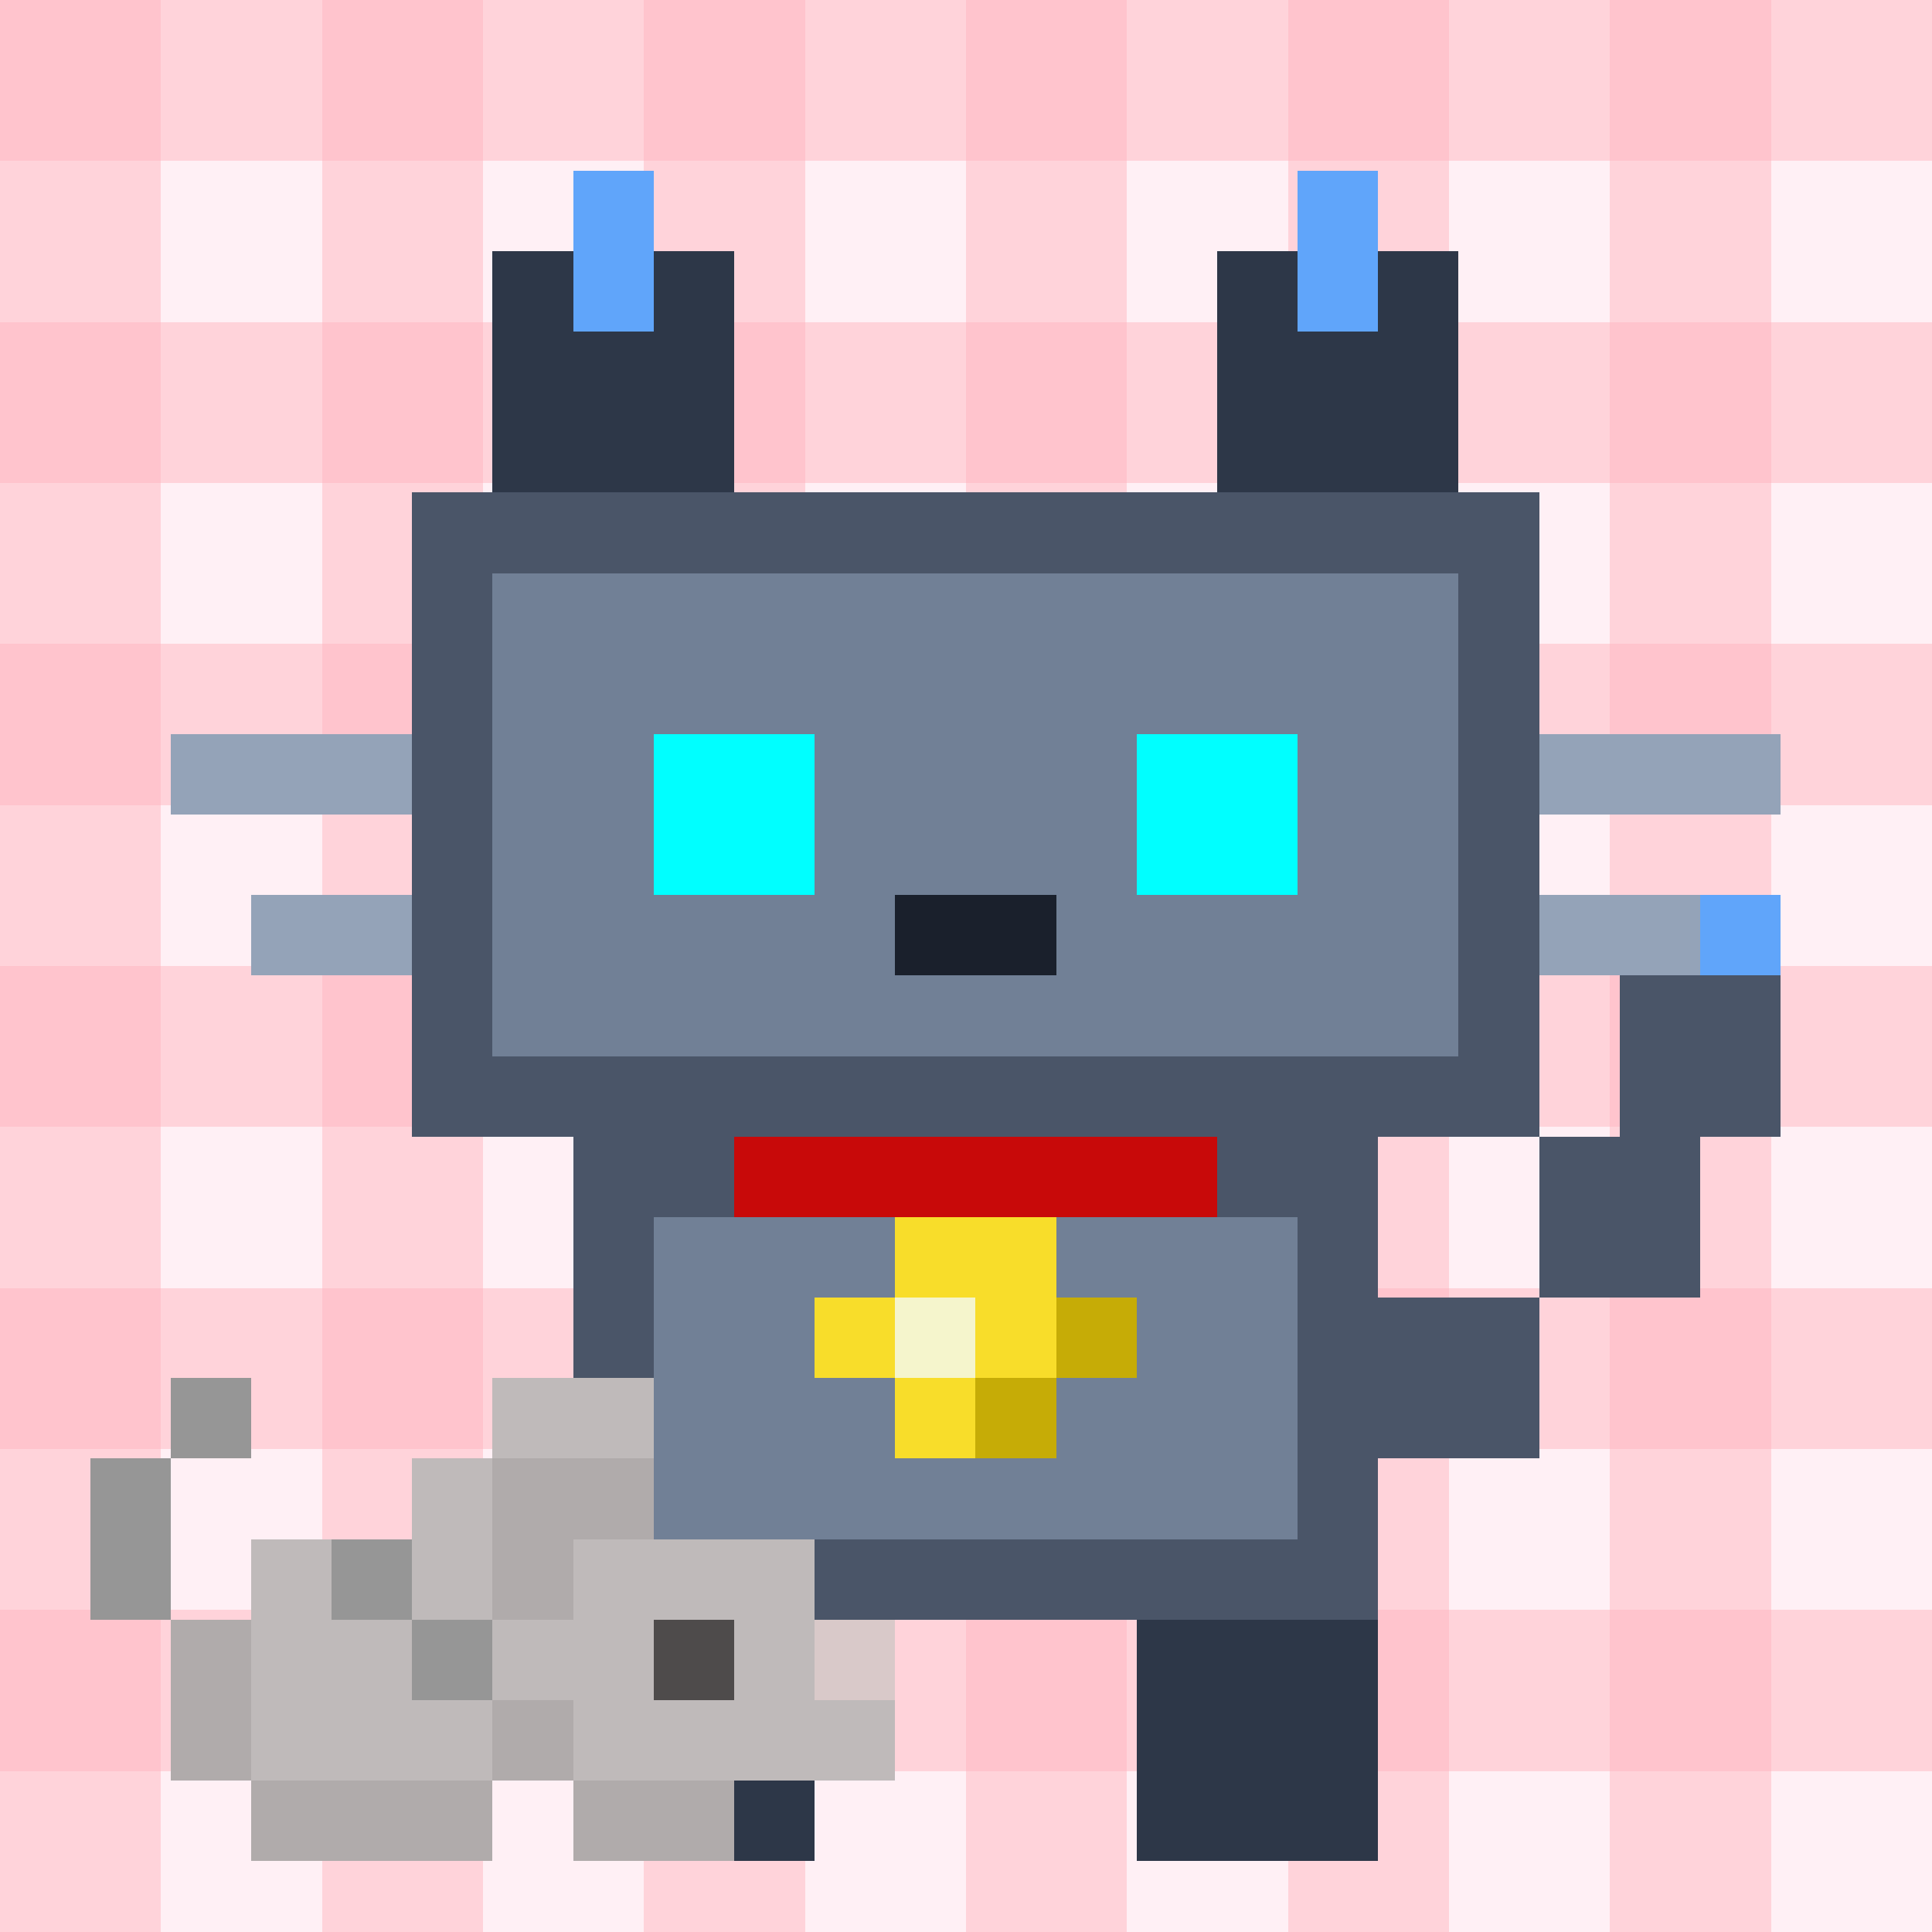 <svg viewBox="0 0 24 24" xmlns="http://www.w3.org/2000/svg" shape-rendering="crispEdges"><defs><filter id="shadow" x="-50%" y="-50%" width="200%" height="200%"><feGaussianBlur in="SourceAlpha" stdDeviation="0.24"/><feOffset dx="0.12" dy="0.12" result="offsetblur"/><feFlood flood-color="#000000" flood-opacity="0.6"/><feComposite in2="offsetblur" operator="in"/><feMerge><feMergeNode/><feMergeNode in="SourceGraphic"/></feMerge></filter></defs><g id="bg"><rect width="24" height="24" fill="#FFF0F5"/><rect width="24" height="2" fill="#FFB6C1" opacity="0.5"/><rect y="4" width="24" height="2" fill="#FFB6C1" opacity="0.5"/><rect y="8" width="24" height="2" fill="#FFB6C1" opacity="0.5"/><rect y="12" width="24" height="2" fill="#FFB6C1" opacity="0.5"/><rect y="16" width="24" height="2" fill="#FFB6C1" opacity="0.5"/><rect y="20" width="24" height="2" fill="#FFB6C1" opacity="0.5"/><rect width="2" height="24" fill="#FFB6C1" opacity="0.5"/><rect x="4" width="2" height="24" fill="#FFB6C1" opacity="0.5"/><rect x="8" width="2" height="24" fill="#FFB6C1" opacity="0.5"/><rect x="12" width="2" height="24" fill="#FFB6C1" opacity="0.5"/><rect x="16" width="2" height="24" fill="#FFB6C1" opacity="0.5"/><rect x="20" width="2" height="24" fill="#FFB6C1" opacity="0.5"/></g><g filter="url(#shadow)"><g id="cat"><rect x="7" y="2" width="1" height="2" fill="#60a5fa"/><rect x="16" y="2" width="1" height="2" fill="#60a5fa"/><rect x="21" y="11" width="1" height="1" fill="#60a5fa"/><rect x="6" y="3" width="1" height="3" fill="#2d3748"/><rect x="8" y="3" width="1" height="3" fill="#2d3748"/><rect x="15" y="3" width="1" height="3" fill="#2d3748"/><rect x="17" y="3" width="1" height="3" fill="#2d3748"/><rect x="7" y="4" width="1" height="2" fill="#2d3748"/><rect x="16" y="4" width="1" height="2" fill="#2d3748"/><rect x="7" y="20" width="3" height="3" fill="#2d3748"/><rect x="14" y="20" width="3" height="3" fill="#2d3748"/><rect x="5" y="6" width="14" height="1" fill="#4a5568"/><rect x="5" y="7" width="1" height="7" fill="#4a5568"/><rect x="18" y="7" width="1" height="7" fill="#4a5568"/><rect x="20" y="12" width="2" height="2" fill="#4a5568"/><rect x="6" y="13" width="12" height="1" fill="#4a5568"/><rect x="7" y="14" width="10" height="1" fill="#4a5568"/><rect x="19" y="14" width="2" height="2" fill="#4a5568"/><rect x="7" y="15" width="1" height="5" fill="#4a5568"/><rect x="16" y="15" width="1" height="5" fill="#4a5568"/><rect x="17" y="16" width="2" height="2" fill="#4a5568"/><rect x="8" y="19" width="8" height="1" fill="#4a5568"/><rect x="6" y="7" width="12" height="2" fill="#718096"/><rect x="6" y="9" width="2" height="4" fill="#718096"/><rect x="10" y="9" width="4" height="2" fill="#718096"/><rect x="16" y="9" width="2" height="4" fill="#718096"/><rect x="8" y="11" width="3" height="2" fill="#718096"/><rect x="13" y="11" width="3" height="2" fill="#718096"/><rect x="11" y="12" width="2" height="1" fill="#718096"/><rect x="8" y="15" width="8" height="1" fill="#718096"/><rect x="8" y="16" width="3" height="3" fill="#718096"/><rect x="13" y="16" width="3" height="3" fill="#718096"/><rect x="11" y="18" width="2" height="1" fill="#718096"/><rect x="2" y="9" width="3" height="1" fill="#94a3b8"/><rect x="19" y="9" width="3" height="1" fill="#94a3b8"/><rect x="3" y="11" width="2" height="1" fill="#94a3b8"/><rect x="19" y="11" width="2" height="1" fill="#94a3b8"/><rect x="8" y="9" width="2" height="2" fill="#0ff"/><rect x="14" y="9" width="2" height="2" fill="#0ff"/><rect x="11" y="11" width="2" height="1" fill="#1a202c"/><rect x="11" y="16" width="2" height="2" fill="#3b82f6"/></g></g><g filter="url(#shadow)"><g id="acc"><rect x="9" y="14" width="6" height="1" fill="#c80909"/><rect x="11" y="15" width="2" height="1" fill="#f8dd2a"/><rect x="10" y="16" width="1" height="1" fill="#f8dd2a"/><rect x="12" y="16" width="1" height="1" fill="#f8dd2a"/><rect x="11" y="17" width="1" height="1" fill="#f8dd2a"/><rect x="11" y="16" width="1" height="1" fill="#f5f5cc"/><rect x="13" y="16" width="1" height="1" fill="#c6ac06"/><rect x="12" y="17" width="1" height="1" fill="#c6ac06"/></g></g><g filter="url(#shadow)"><svg viewBox="0 0 24 24" xmlns="http://www.w3.org/2000/svg" shape-rendering="crispEdges"><rect x="2" y="17" width="1" height="1" fill="#969696"/><rect x="1" y="18" width="1" height="2" fill="#969696"/><rect x="4" y="19" width="1" height="1" fill="#969696"/><rect x="5" y="20" width="1" height="1" fill="#969696"/><rect x="6" y="17" width="2" height="1" fill="#bfbaba"/><rect x="5" y="18" width="1" height="2" fill="#bfbaba"/><rect x="3" y="19" width="1" height="3" fill="#bfbaba"/><rect x="7" y="19" width="3" height="1" fill="#bfbaba"/><rect x="4" y="20" width="1" height="2" fill="#bfbaba"/><rect x="6" y="20" width="2" height="1" fill="#bfbaba"/><rect x="9" y="20" width="1" height="2" fill="#bfbaba"/><rect x="5" y="21" width="1" height="1" fill="#bfbaba"/><rect x="7" y="21" width="2" height="1" fill="#bfbaba"/><rect x="10" y="21" width="1" height="1" fill="#bfbaba"/><rect x="6" y="18" width="2" height="1" fill="#b0abab"/><rect x="6" y="19" width="1" height="1" fill="#b0abab"/><rect x="2" y="20" width="1" height="2" fill="#b0abab"/><rect x="6" y="21" width="1" height="1" fill="#b0abab"/><rect x="3" y="22" width="3" height="1" fill="#b0abab"/><rect x="7" y="22" width="2" height="1" fill="#b0abab"/><rect x="8" y="20" width="1" height="1" fill="#4e4b4b"/><rect x="10" y="20" width="1" height="1" fill="#d9c9c9"/></svg></g></svg>